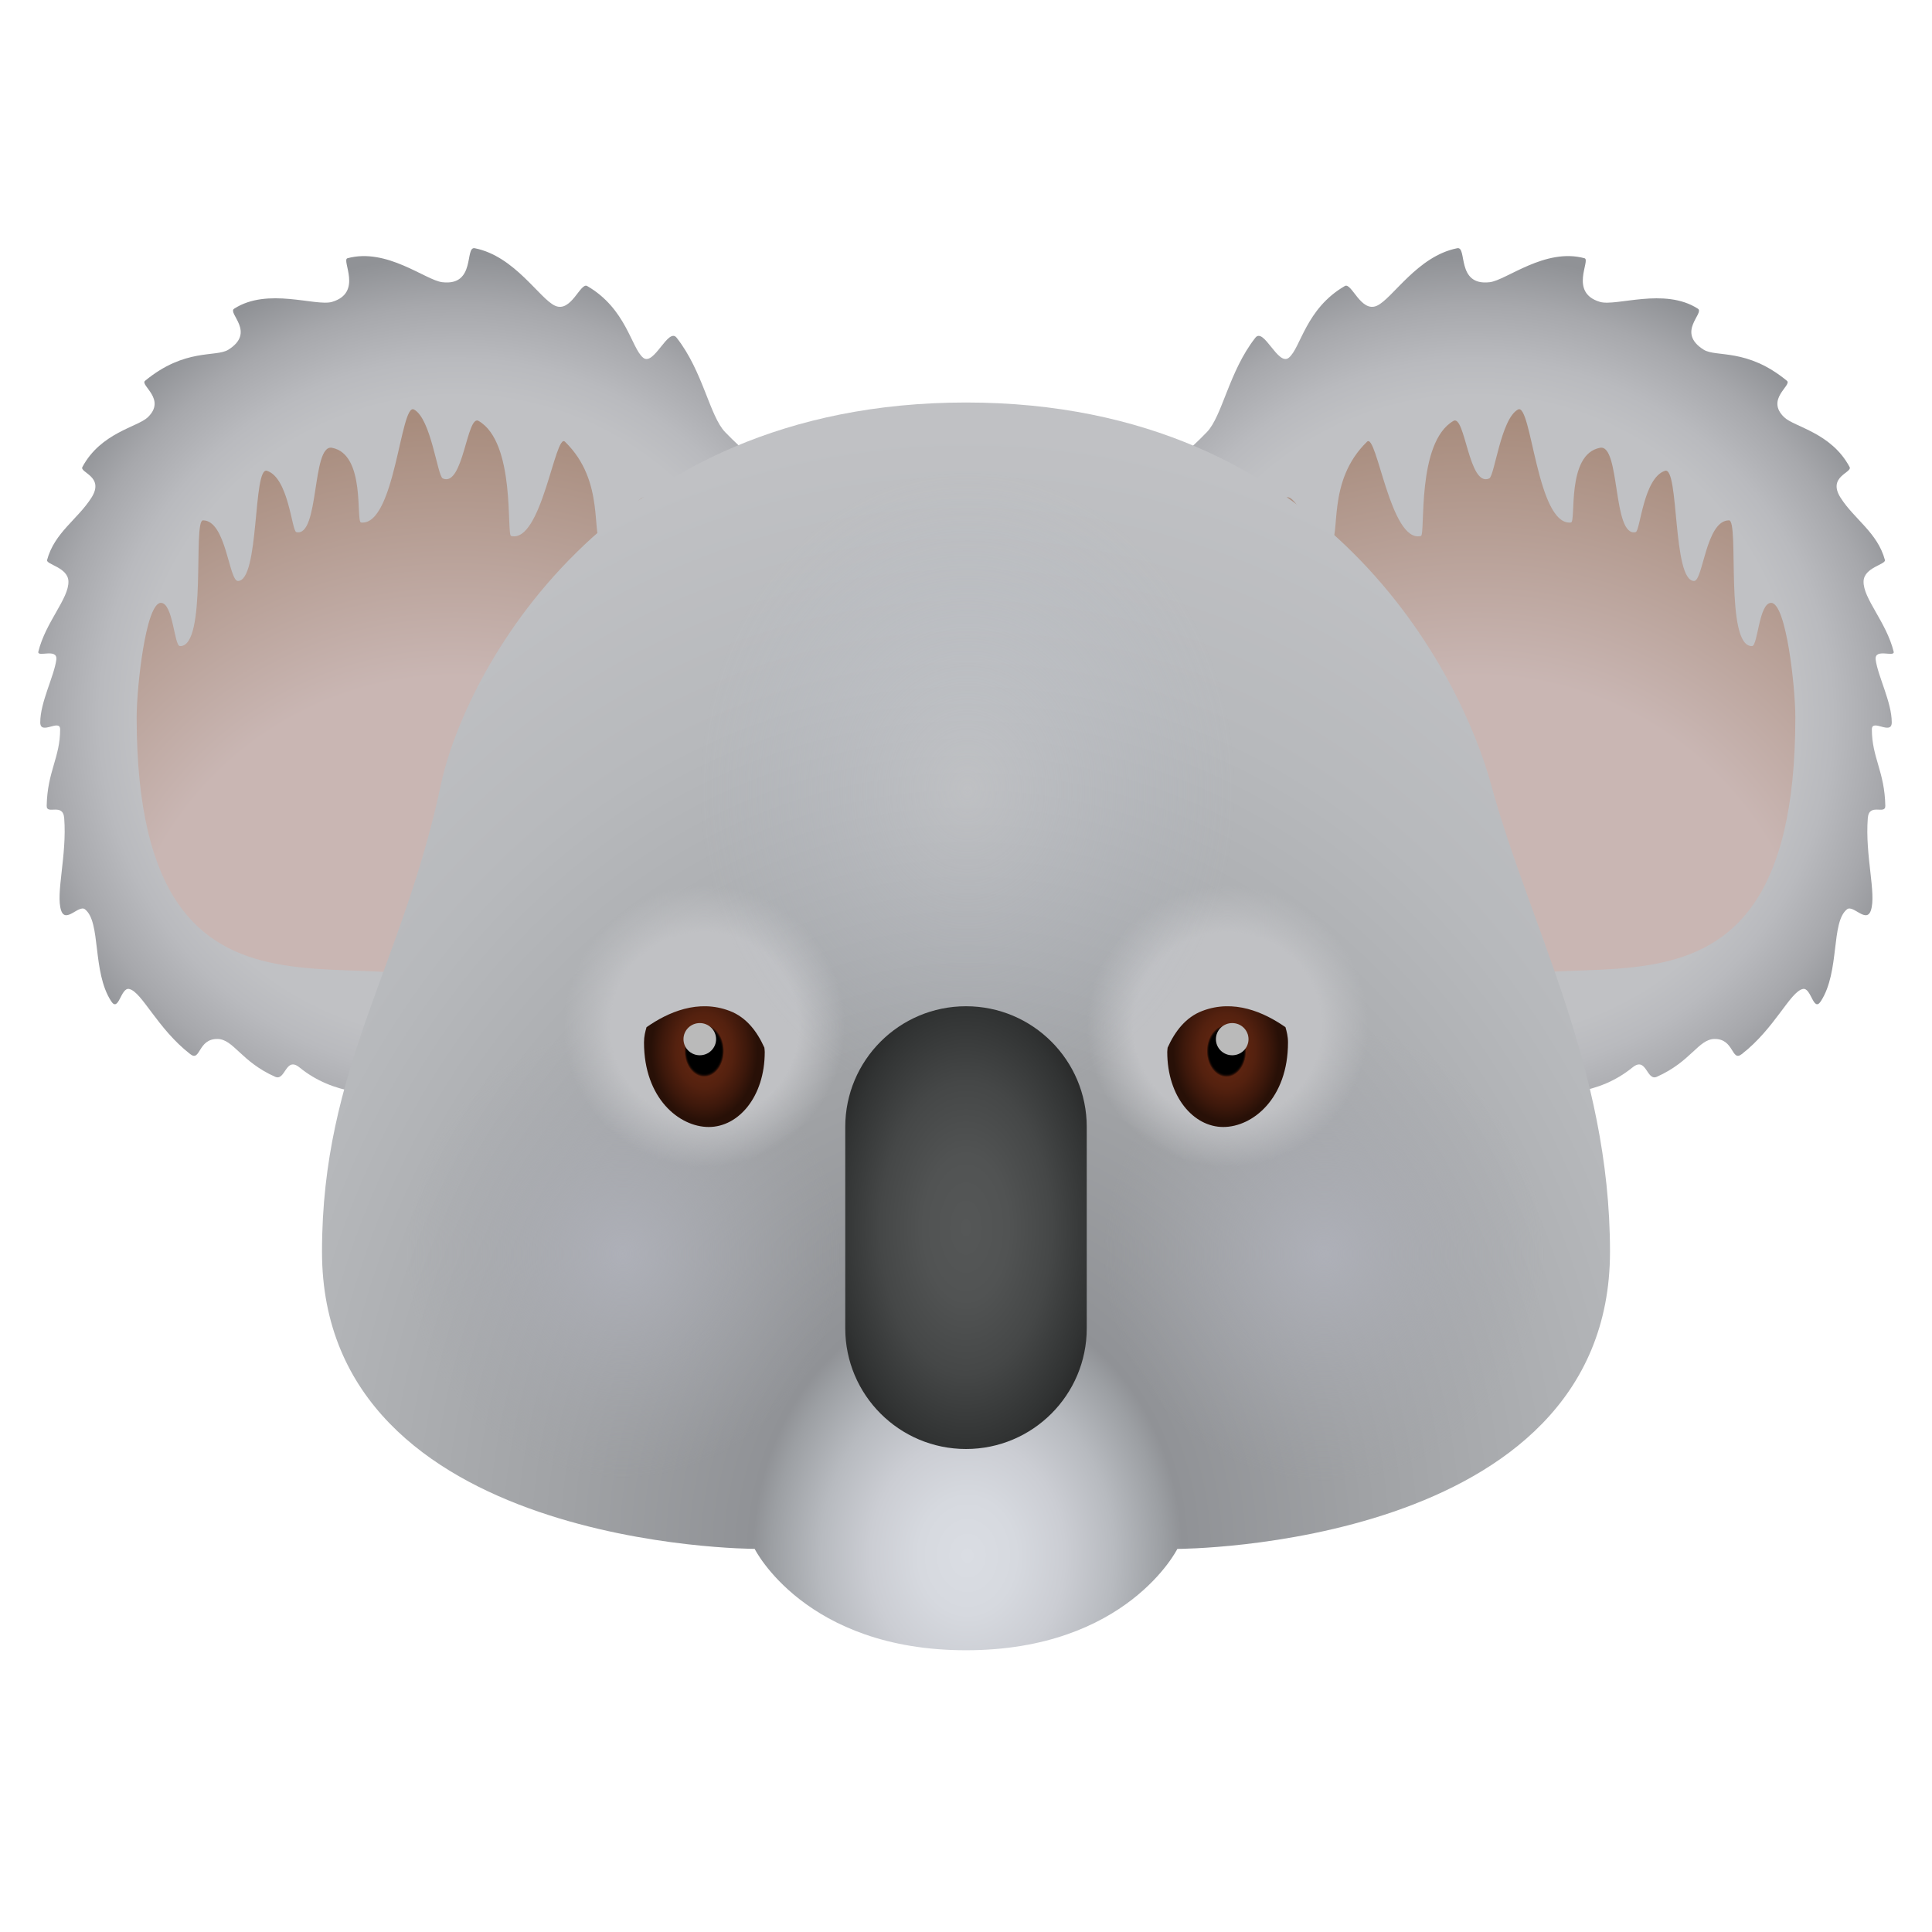 <svg width="48" height="48" viewBox="0 0 48 48" fill="none" xmlns="http://www.w3.org/2000/svg">
<path d="M27.246 12.259C28.562 11.865 29.059 11.692 29.983 10.737C30.369 10.339 30.533 9.226 31.189 8.391C31.399 8.123 31.752 9.104 32.02 8.888C32.316 8.649 32.436 7.671 33.412 7.106C33.579 7.009 33.809 7.773 34.207 7.597C34.594 7.426 35.211 6.362 36.205 6.167C36.461 6.117 36.169 7.112 37.013 7.011C37.426 6.962 38.39 6.149 39.367 6.416C39.527 6.46 38.976 7.269 39.749 7.5C40.153 7.621 41.353 7.132 42.184 7.67C42.356 7.781 41.634 8.255 42.329 8.689C42.638 8.882 43.401 8.641 44.396 9.461C44.53 9.572 43.857 9.918 44.329 10.368C44.582 10.61 45.496 10.748 45.953 11.603C46.028 11.743 45.391 11.837 45.73 12.368C46.072 12.904 46.646 13.232 46.83 13.912C46.861 14.026 46.312 14.093 46.3 14.442C46.285 14.869 46.866 15.454 47.047 16.189C47.085 16.345 46.56 16.088 46.601 16.394C46.657 16.804 47 17.447 47 17.947C47 18.281 46.506 17.845 46.506 18.121C46.506 18.824 46.824 19.166 46.84 20.022C46.844 20.254 46.435 19.935 46.405 20.327C46.333 21.256 46.622 22.204 46.481 22.62C46.369 22.951 46.041 22.471 45.889 22.591C45.484 22.909 45.716 24.137 45.239 24.874C45.05 25.166 45.001 24.525 44.791 24.571C44.474 24.64 44.096 25.55 43.274 26.189C43.014 26.391 43.088 25.805 42.595 25.813C42.197 25.819 42.012 26.375 41.165 26.752C40.905 26.868 40.91 26.235 40.558 26.521C38.868 27.894 36.553 26.539 35.718 27.67C33.492 24.661 29.547 13.559 27.246 12.259Z" fill="url(#paint0_radial_4743_3460)"/>
<path d="M29.879 13.685C30.844 13.396 31.221 12.968 31.945 12.372C32.193 12.168 32.788 13.748 33.043 13.547C33.333 13.318 32.941 11.967 33.964 10.974C34.207 10.738 34.543 13.506 35.302 13.316C35.421 13.286 35.183 10.996 36.109 10.458C36.404 10.287 36.487 12.115 36.999 11.887C37.133 11.827 37.288 10.401 37.715 10.174C38.051 9.995 38.182 13.066 39.029 12.982C39.167 12.968 38.904 11.282 39.754 11.125C40.261 11.032 40.057 13.355 40.638 13.22C40.752 13.193 40.827 11.872 41.367 11.697C41.721 11.582 41.547 14.434 42.089 14.434C42.314 14.434 42.379 12.928 42.957 12.928C43.215 12.928 42.843 16.073 43.529 16.052C43.674 16.048 43.698 14.978 44.003 14.978C44.379 14.978 44.605 17.081 44.605 17.823C44.605 26.894 38.249 22.701 36.061 24.932C34.438 22.736 31.559 14.633 29.879 13.685Z" fill="url(#paint1_radial_4743_3460)"/>
<path d="M20.754 12.259C19.438 11.865 18.941 11.692 18.017 10.737C17.631 10.339 17.467 9.226 16.811 8.391C16.601 8.123 16.248 9.104 15.98 8.888C15.684 8.649 15.564 7.671 14.588 7.106C14.421 7.009 14.191 7.773 13.793 7.597C13.406 7.426 12.789 6.362 11.795 6.167C11.539 6.117 11.831 7.112 10.987 7.011C10.574 6.962 9.61 6.15 8.633 6.416C8.473 6.46 9.024 7.269 8.251 7.5C7.847 7.62 6.648 7.131 5.817 7.67C5.645 7.781 6.367 8.255 5.672 8.689C5.362 8.882 4.599 8.641 3.604 9.461C3.47 9.571 4.143 9.917 3.671 10.368C3.418 10.61 2.504 10.748 2.047 11.603C1.972 11.743 2.609 11.837 2.27 12.368C1.928 12.904 1.354 13.232 1.17 13.912C1.139 14.026 1.688 14.093 1.7 14.442C1.715 14.869 1.134 15.454 0.953 16.189C0.915 16.345 1.44 16.088 1.399 16.394C1.343 16.804 1 17.447 1 17.947C1 18.281 1.494 17.845 1.494 18.121C1.494 18.824 1.176 19.166 1.16 20.022C1.156 20.254 1.565 19.935 1.595 20.327C1.667 21.256 1.378 22.204 1.519 22.62C1.631 22.951 1.959 22.471 2.111 22.591C2.516 22.909 2.284 24.137 2.761 24.874C2.95 25.166 2.999 24.525 3.209 24.571C3.526 24.64 3.904 25.55 4.726 26.189C4.986 26.391 4.912 25.805 5.405 25.813C5.803 25.819 5.988 26.375 6.835 26.752C7.095 26.868 7.09 26.235 7.442 26.521C9.132 27.894 11.447 26.539 12.282 27.67C14.508 24.661 18.453 13.559 20.754 12.259Z" fill="url(#paint2_radial_4743_3460)"/>
<path d="M18.121 13.685C17.156 13.396 16.779 12.968 16.055 12.372C15.807 12.168 15.212 13.748 14.957 13.547C14.667 13.318 15.059 11.967 14.036 10.974C13.793 10.738 13.457 13.506 12.698 13.316C12.579 13.286 12.817 10.996 11.891 10.458C11.596 10.287 11.513 12.115 11.001 11.887C10.867 11.827 10.712 10.401 10.285 10.174C9.949 9.995 9.818 13.066 8.971 12.982C8.833 12.968 9.096 11.282 8.246 11.125C7.739 11.032 7.943 13.355 7.362 13.22C7.248 13.193 7.173 11.872 6.633 11.697C6.279 11.582 6.453 14.434 5.911 14.434C5.686 14.434 5.621 12.928 5.043 12.928C4.785 12.928 5.157 16.073 4.471 16.052C4.326 16.048 4.302 14.978 3.997 14.978C3.621 14.978 3.395 17.081 3.395 17.823C3.395 26.894 9.751 22.701 11.939 24.932C13.562 22.736 16.441 14.633 18.121 13.685Z" fill="url(#paint3_radial_4743_3460)"/>
<path d="M10.953 19.496C11.526 16.784 15 10 24 10C33 10 36.32 16.821 37.047 19.496C38 23 40 26.522 40 31.097C40 38.477 29.251 38.482 29.251 38.482C29.251 38.482 28 41 24 41C20 41 18.749 38.481 18.749 38.481C18.749 38.481 8 38.477 8 31.097C8 26.522 10 24 10.953 19.496Z" fill="url(#paint4_radial_4743_3460)"/>
<path d="M32.894 36.793C35.91 36.793 38.354 34.268 38.354 31.153C38.354 28.038 35.91 25.513 32.894 25.513C29.878 25.513 27.434 28.038 27.434 31.153C27.434 34.268 29.878 36.793 32.894 36.793Z" fill="url(#paint5_radial_4743_3460)"/>
<path d="M15.489 36.726C18.47 36.726 20.887 34.23 20.887 31.151C20.887 28.072 18.47 25.576 15.489 25.576C12.508 25.576 10.091 28.072 10.091 31.151C10.091 34.23 12.508 36.726 15.489 36.726Z" fill="url(#paint6_radial_4743_3460)"/>
<path d="M30.5 29C32.433 29 34 27.433 34 25.5C34 23.567 32.433 22 30.5 22C28.567 22 27 23.567 27 25.5C27 27.433 28.567 29 30.5 29Z" fill="url(#paint7_radial_4743_3460)"/>
<path d="M17.5 29C19.433 29 21 27.433 21 25.5C21 23.567 19.433 22 17.5 22C15.567 22 14 23.567 14 25.5C14 27.433 15.567 29 17.5 29Z" fill="url(#paint8_radial_4743_3460)"/>
<path d="M29.869 25.117C29.459 25.274 29.193 25.621 29.009 26.029C29.006 26.065 29 26.106 29 26.135C29 27.25 29.653 28 30.391 28C31.122 28 32 27.291 32 25.898C32 25.744 31.968 25.631 31.937 25.52C31.407 25.15 30.657 24.815 29.869 25.117Z" fill="url(#paint9_radial_4743_3460)"/>
<path d="M30.614 26.218C30.838 26.218 31.019 26.039 31.019 25.818C31.019 25.597 30.838 25.418 30.614 25.418C30.39 25.418 30.209 25.597 30.209 25.818C30.209 26.039 30.39 26.218 30.614 26.218Z" fill="#BABABA"/>
<path d="M18.131 25.117C18.541 25.274 18.807 25.621 18.991 26.029C18.994 26.065 19 26.106 19 26.135C19 27.25 18.347 28 17.609 28C16.878 28 16 27.291 16 25.898C16 25.744 16.032 25.631 16.063 25.52C16.593 25.15 17.343 24.815 18.131 25.117Z" fill="url(#paint10_radial_4743_3460)"/>
<path d="M17.386 26.218C17.61 26.218 17.791 26.039 17.791 25.818C17.791 25.597 17.61 25.418 17.386 25.418C17.162 25.418 16.981 25.597 16.981 25.818C16.981 26.039 17.162 26.218 17.386 26.218Z" fill="#BABABA"/>
<path d="M24.037 27.547C27.718 27.547 30.702 24.003 30.702 19.632C30.702 15.261 27.718 11.717 24.037 11.717C20.356 11.717 17.372 15.261 17.372 19.632C17.372 24.003 20.356 27.547 24.037 27.547Z" fill="url(#paint11_radial_4743_3460)"/>
<path d="M24 36C22.343 36 21 34.657 21 33V28C21 26.343 22.343 25 24 25C25.657 25 27 26.343 27 28V33C27 34.657 25.657 36 24 36Z" fill="url(#paint12_radial_4743_3460)"/>
<defs>
<radialGradient id="paint0_radial_4743_3460" cx="0" cy="0" r="1" gradientUnits="userSpaceOnUse" gradientTransform="translate(36.636 17.806) scale(11.48 11.48)">
<stop offset="0.695" stop-color="#C0C1C4"/>
<stop offset="0.777" stop-color="#B9BABE"/>
<stop offset="0.894" stop-color="#A7A8AC"/>
<stop offset="1" stop-color="#909296"/>
</radialGradient>
<radialGradient id="paint1_radial_4743_3460" cx="0" cy="0" r="1" gradientUnits="userSpaceOnUse" gradientTransform="translate(36.684 25.235) scale(14.87)">
<stop offset="0.566" stop-color="#C9B6B3"/>
<stop offset="1" stop-color="#A88C7D"/>
</radialGradient>
<radialGradient id="paint2_radial_4743_3460" cx="0" cy="0" r="1" gradientUnits="userSpaceOnUse" gradientTransform="translate(11.364 17.806) rotate(180) scale(11.48)">
<stop offset="0.695" stop-color="#C0C1C4"/>
<stop offset="0.777" stop-color="#B9BABE"/>
<stop offset="0.894" stop-color="#A7A8AC"/>
<stop offset="1" stop-color="#909296"/>
</radialGradient>
<radialGradient id="paint3_radial_4743_3460" cx="0" cy="0" r="1" gradientUnits="userSpaceOnUse" gradientTransform="translate(11.316 25.235) rotate(180) scale(14.87)">
<stop offset="0.566" stop-color="#C9B6B3"/>
<stop offset="1" stop-color="#A88C7D"/>
</radialGradient>
<radialGradient id="paint4_radial_4743_3460" cx="0" cy="0" r="1" gradientUnits="userSpaceOnUse" gradientTransform="translate(23.988 38.525) rotate(90.215) scale(27.699 23.402)">
<stop stop-color="#DADDE3"/>
<stop offset="0.052" stop-color="#D6D9DF"/>
<stop offset="0.104" stop-color="#CBCDD3"/>
<stop offset="0.157" stop-color="#B7BABF"/>
<stop offset="0.209" stop-color="#9C9FA3"/>
<stop offset="0.229" stop-color="#909296"/>
<stop offset="0.427" stop-color="#A0A2A5"/>
<stop offset="0.78" stop-color="#B7B9BC"/>
<stop offset="1" stop-color="#C0C1C4"/>
</radialGradient>
<radialGradient id="paint5_radial_4743_3460" cx="0" cy="0" r="1" gradientUnits="userSpaceOnUse" gradientTransform="translate(32.895 31.148) rotate(90) scale(5.64 5.461)">
<stop stop-color="#AEB0B8"/>
<stop offset="0.736" stop-color="#A7A9AF" stop-opacity="0.264"/>
<stop offset="1" stop-color="#A3A5AB" stop-opacity="0"/>
</radialGradient>
<radialGradient id="paint6_radial_4743_3460" cx="0" cy="0" r="1" gradientUnits="userSpaceOnUse" gradientTransform="translate(15.476 31.147) rotate(90) scale(5.575 5.398)">
<stop stop-color="#AEB0B8"/>
<stop offset="0.736" stop-color="#A7A9AF" stop-opacity="0.264"/>
<stop offset="1" stop-color="#A3A5AB" stop-opacity="0"/>
</radialGradient>
<radialGradient id="paint7_radial_4743_3460" cx="0" cy="0" r="1" gradientUnits="userSpaceOnUse" gradientTransform="translate(30.5 25.5) scale(3.5)">
<stop offset="0.669" stop-color="#C0C1C4"/>
<stop offset="1" stop-color="#C0C1C4" stop-opacity="0"/>
</radialGradient>
<radialGradient id="paint8_radial_4743_3460" cx="0" cy="0" r="1" gradientUnits="userSpaceOnUse" gradientTransform="translate(17.5 25.5) scale(3.5)">
<stop offset="0.669" stop-color="#C0C1C4"/>
<stop offset="1" stop-color="#C0C1C4" stop-opacity="0"/>
</radialGradient>
<radialGradient id="paint9_radial_4743_3460" cx="0" cy="0" r="1" gradientUnits="userSpaceOnUse" gradientTransform="translate(30.471 26.113) scale(1.326 1.747)">
<stop offset="0.318"/>
<stop offset="0.329" stop-color="#040201"/>
<stop offset="0.339" stop-color="#100603"/>
<stop offset="0.35" stop-color="#250E06"/>
<stop offset="0.36" stop-color="#41190B"/>
<stop offset="0.369" stop-color="#5C2410"/>
<stop offset="0.537" stop-color="#54210F"/>
<stop offset="0.801" stop-color="#3D180B"/>
<stop offset="1" stop-color="#281007"/>
</radialGradient>
<radialGradient id="paint10_radial_4743_3460" cx="0" cy="0" r="1" gradientUnits="userSpaceOnUse" gradientTransform="translate(17.497 26.109) rotate(180) scale(1.326 1.747)">
<stop offset="0.318"/>
<stop offset="0.329" stop-color="#040201"/>
<stop offset="0.339" stop-color="#100603"/>
<stop offset="0.35" stop-color="#250E06"/>
<stop offset="0.36" stop-color="#41190B"/>
<stop offset="0.369" stop-color="#5C2410"/>
<stop offset="0.537" stop-color="#54210F"/>
<stop offset="0.801" stop-color="#3D180B"/>
<stop offset="1" stop-color="#281007"/>
</radialGradient>
<radialGradient id="paint11_radial_4743_3460" cx="0" cy="0" r="1" gradientUnits="userSpaceOnUse" gradientTransform="translate(24.037 19.633) scale(6.665 7.915)">
<stop stop-color="#CDCED1" stop-opacity="0.5"/>
<stop offset="0.563" stop-color="#C3C7CF" stop-opacity="0.218"/>
<stop offset="1" stop-color="#B8C0CC" stop-opacity="0"/>
</radialGradient>
<radialGradient id="paint12_radial_4743_3460" cx="0" cy="0" r="1" gradientUnits="userSpaceOnUse" gradientTransform="translate(24 30.502) scale(3.592 6.139)">
<stop stop-color="#555757"/>
<stop offset="0.293" stop-color="#515353"/>
<stop offset="0.591" stop-color="#454747"/>
<stop offset="0.888" stop-color="#313333"/>
<stop offset="1" stop-color="#282929"/>
</radialGradient>
</defs>
</svg>

